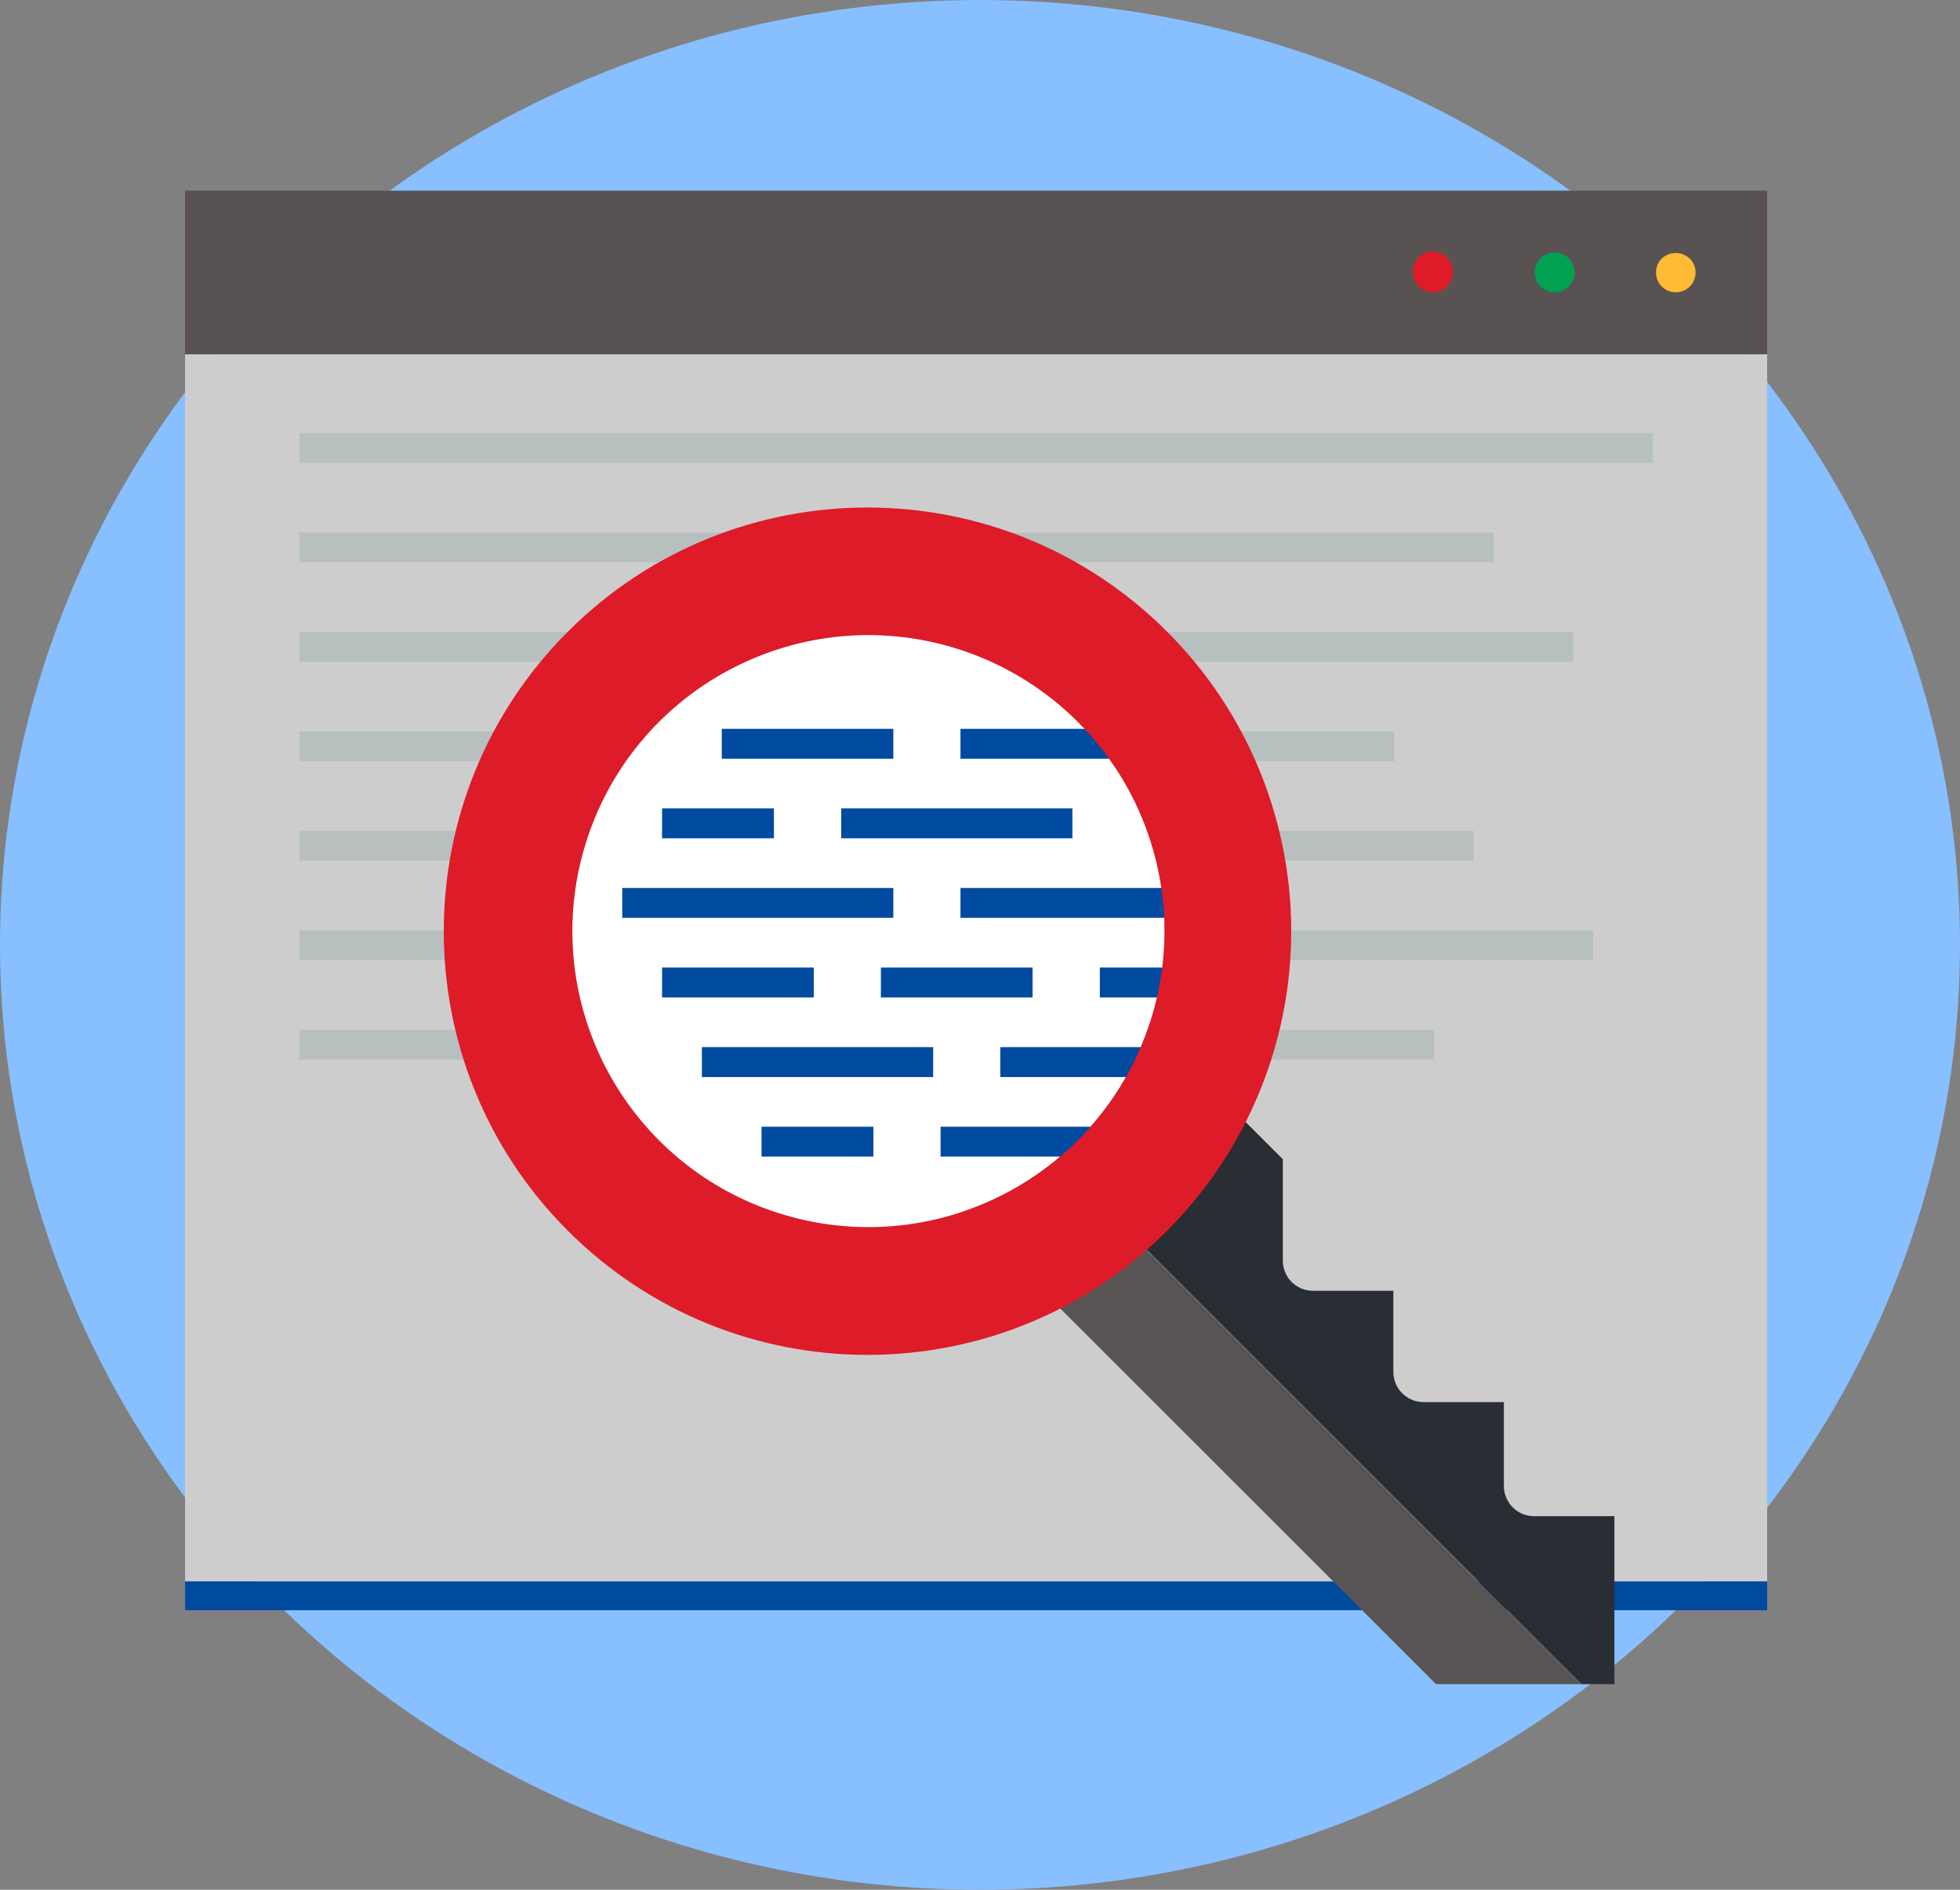 <?xml version="1.0" encoding="UTF-8"?><svg id="Layer_2" xmlns="http://www.w3.org/2000/svg" width="280" height="270" viewBox="0 0 280 270"><rect x="0" y="0" width="280" height="270" fill="#808080" stroke="none"/><defs><style>.cls-1{fill:#fff;}.cls-2{fill:#292e34;}.cls-3{fill:#cecdcd;}.cls-4{fill:#004aa0;}.cls-5{fill:#fb3;}.cls-6{fill:#b7c0bf;}.cls-7{fill:#00a251;}.cls-8{fill:#de1b29;}.cls-9{fill:#585352;}.cls-10{fill:#585453;}.cls-11{fill:#88bfff;}</style></defs><g id="Layer_1-2"><g><ellipse class="cls-11" cx="140" cy="135" rx="140" ry="135"/><rect class="cls-3" x="26.44" y="50.62" width="226.01" height="175.33"/><rect class="cls-6" x="42.78" y="76.07" width="170.61" height="4.26"/><rect class="cls-6" x="42.78" y="90.29" width="181.97" height="4.26"/><rect class="cls-6" x="42.78" y="104.5" width="156.39" height="4.26"/><rect class="cls-6" x="42.78" y="118.71" width="167.77" height="4.26"/><rect class="cls-6" x="42.78" y="132.92" width="184.81" height="4.26"/><rect class="cls-6" x="42.78" y="147.13" width="162.08" height="4.26"/><rect class="cls-6" x="42.78" y="61.86" width="193.34" height="4.27"/><rect class="cls-9" x="26.44" y="27.24" width="226.01" height="23.38"/><rect class="cls-4" x="26.44" y="225.95" width="226.01" height="4.11"/><path class="cls-5" d="M239.39,41.76c-.75,0-1.47-.29-2-.82-1.09-1.11-1.09-2.89,0-4,1.13-1.05,2.87-1.05,4,0,.54,.53,.84,1.25,.84,2-.01,.75-.31,1.47-.84,2-.53,.53-1.25,.83-2,.82Z"/><path class="cls-7" d="M219.24,38.92c.01-1.57,1.28-2.83,2.85-2.84h0c1.57,0,2.84,1.27,2.84,2.84h0c0,1.56-1.26,2.83-2.82,2.84,0,0-.01,0-.02,0h0c-1.57,0-2.84-1.26-2.85-2.83,0,0,0,0,0-.01Z"/><path class="cls-8" d="M204.69,41.76c-.75,.01-1.47-.28-2-.82-.54-.53-.84-1.25-.86-2-.09-1.57,1.11-2.92,2.68-3.01,1.57-.09,2.92,1.11,3.01,2.68,0,.11,0,.23,0,.34,.01,1.56-1.24,2.83-2.8,2.84-.02,0-.03,0-.05,0l.02-.02Z"/><path class="cls-2" d="M230.63,240.62v-24h-11.49c-2.37,0-4.29-1.93-4.3-4.3v-12h-11.49c-2.38,0-4.3-1.93-4.3-4.31v-11.59h-11.49c-2.38,0-4.3-1.93-4.3-4.31v-14.49l-21.67-21.67c-1.97,6.22-5.4,11.88-10,16.51-.99,.97-2.03,1.89-3.12,2.76l77.41,77.4h4.75Z"/><path class="cls-10" d="M205.15,240.62h20.68l-77.41-77.4c-3.97,3.25-8.51,5.72-13.39,7.3l70.12,70.1Z"/><path class="cls-1" d="M94.15,103.13c-16.51,16.52-16.51,43.3,.01,59.81s43.3,16.51,59.81-.01c16.51-16.51,16.51-43.28,0-59.79-16.5-16.52-43.27-16.53-59.79-.03,0,0-.02,.02-.03,.03Z"/><rect class="cls-4" x="103.11" y="104.13" width="24.51" height="4.27"/><rect class="cls-4" x="137.21" y="104.13" width="24.51" height="4.27"/><rect class="cls-4" x="94.58" y="115.5" width="15.98" height="4.27"/><rect class="cls-4" x="88.89" y="126.87" width="38.73" height="4.26"/><rect class="cls-4" x="94.58" y="138.24" width="21.67" height="4.27"/><rect class="cls-4" x="100.27" y="149.61" width="33.04" height="4.27"/><rect class="cls-4" x="142.9" y="149.61" width="33.04" height="4.27"/><rect class="cls-4" x="108.79" y="160.98" width="15.98" height="4.27"/><rect class="cls-4" x="134.37" y="160.98" width="30.2" height="4.27"/><rect class="cls-4" x="125.84" y="138.24" width="21.67" height="4.27"/><rect class="cls-4" x="157.12" y="138.24" width="21.67" height="4.27"/><rect class="cls-4" x="137.21" y="126.87" width="38.73" height="4.26"/><rect class="cls-4" x="120.17" y="115.5" width="33.03" height="4.27"/><path class="cls-8" d="M166.79,90.31c-23.6-23.68-61.93-23.74-85.6-.13s-23.74,61.93-.13,85.6c23.6,23.68,61.93,23.74,85.6,.13,6.84-6.82,11.95-15.18,14.9-24.38,6.93-21.56,1.23-45.19-14.77-61.22Zm-2.47,55.67c-7.15,22.23-30.98,34.46-53.21,27.31-22.23-7.15-34.46-30.98-27.31-53.21,7.15-22.23,30.98-34.46,53.21-27.31,6.39,2.06,12.21,5.61,16.96,10.36,11.22,11.21,15.22,27.76,10.35,42.85Z"/></g></g></svg>